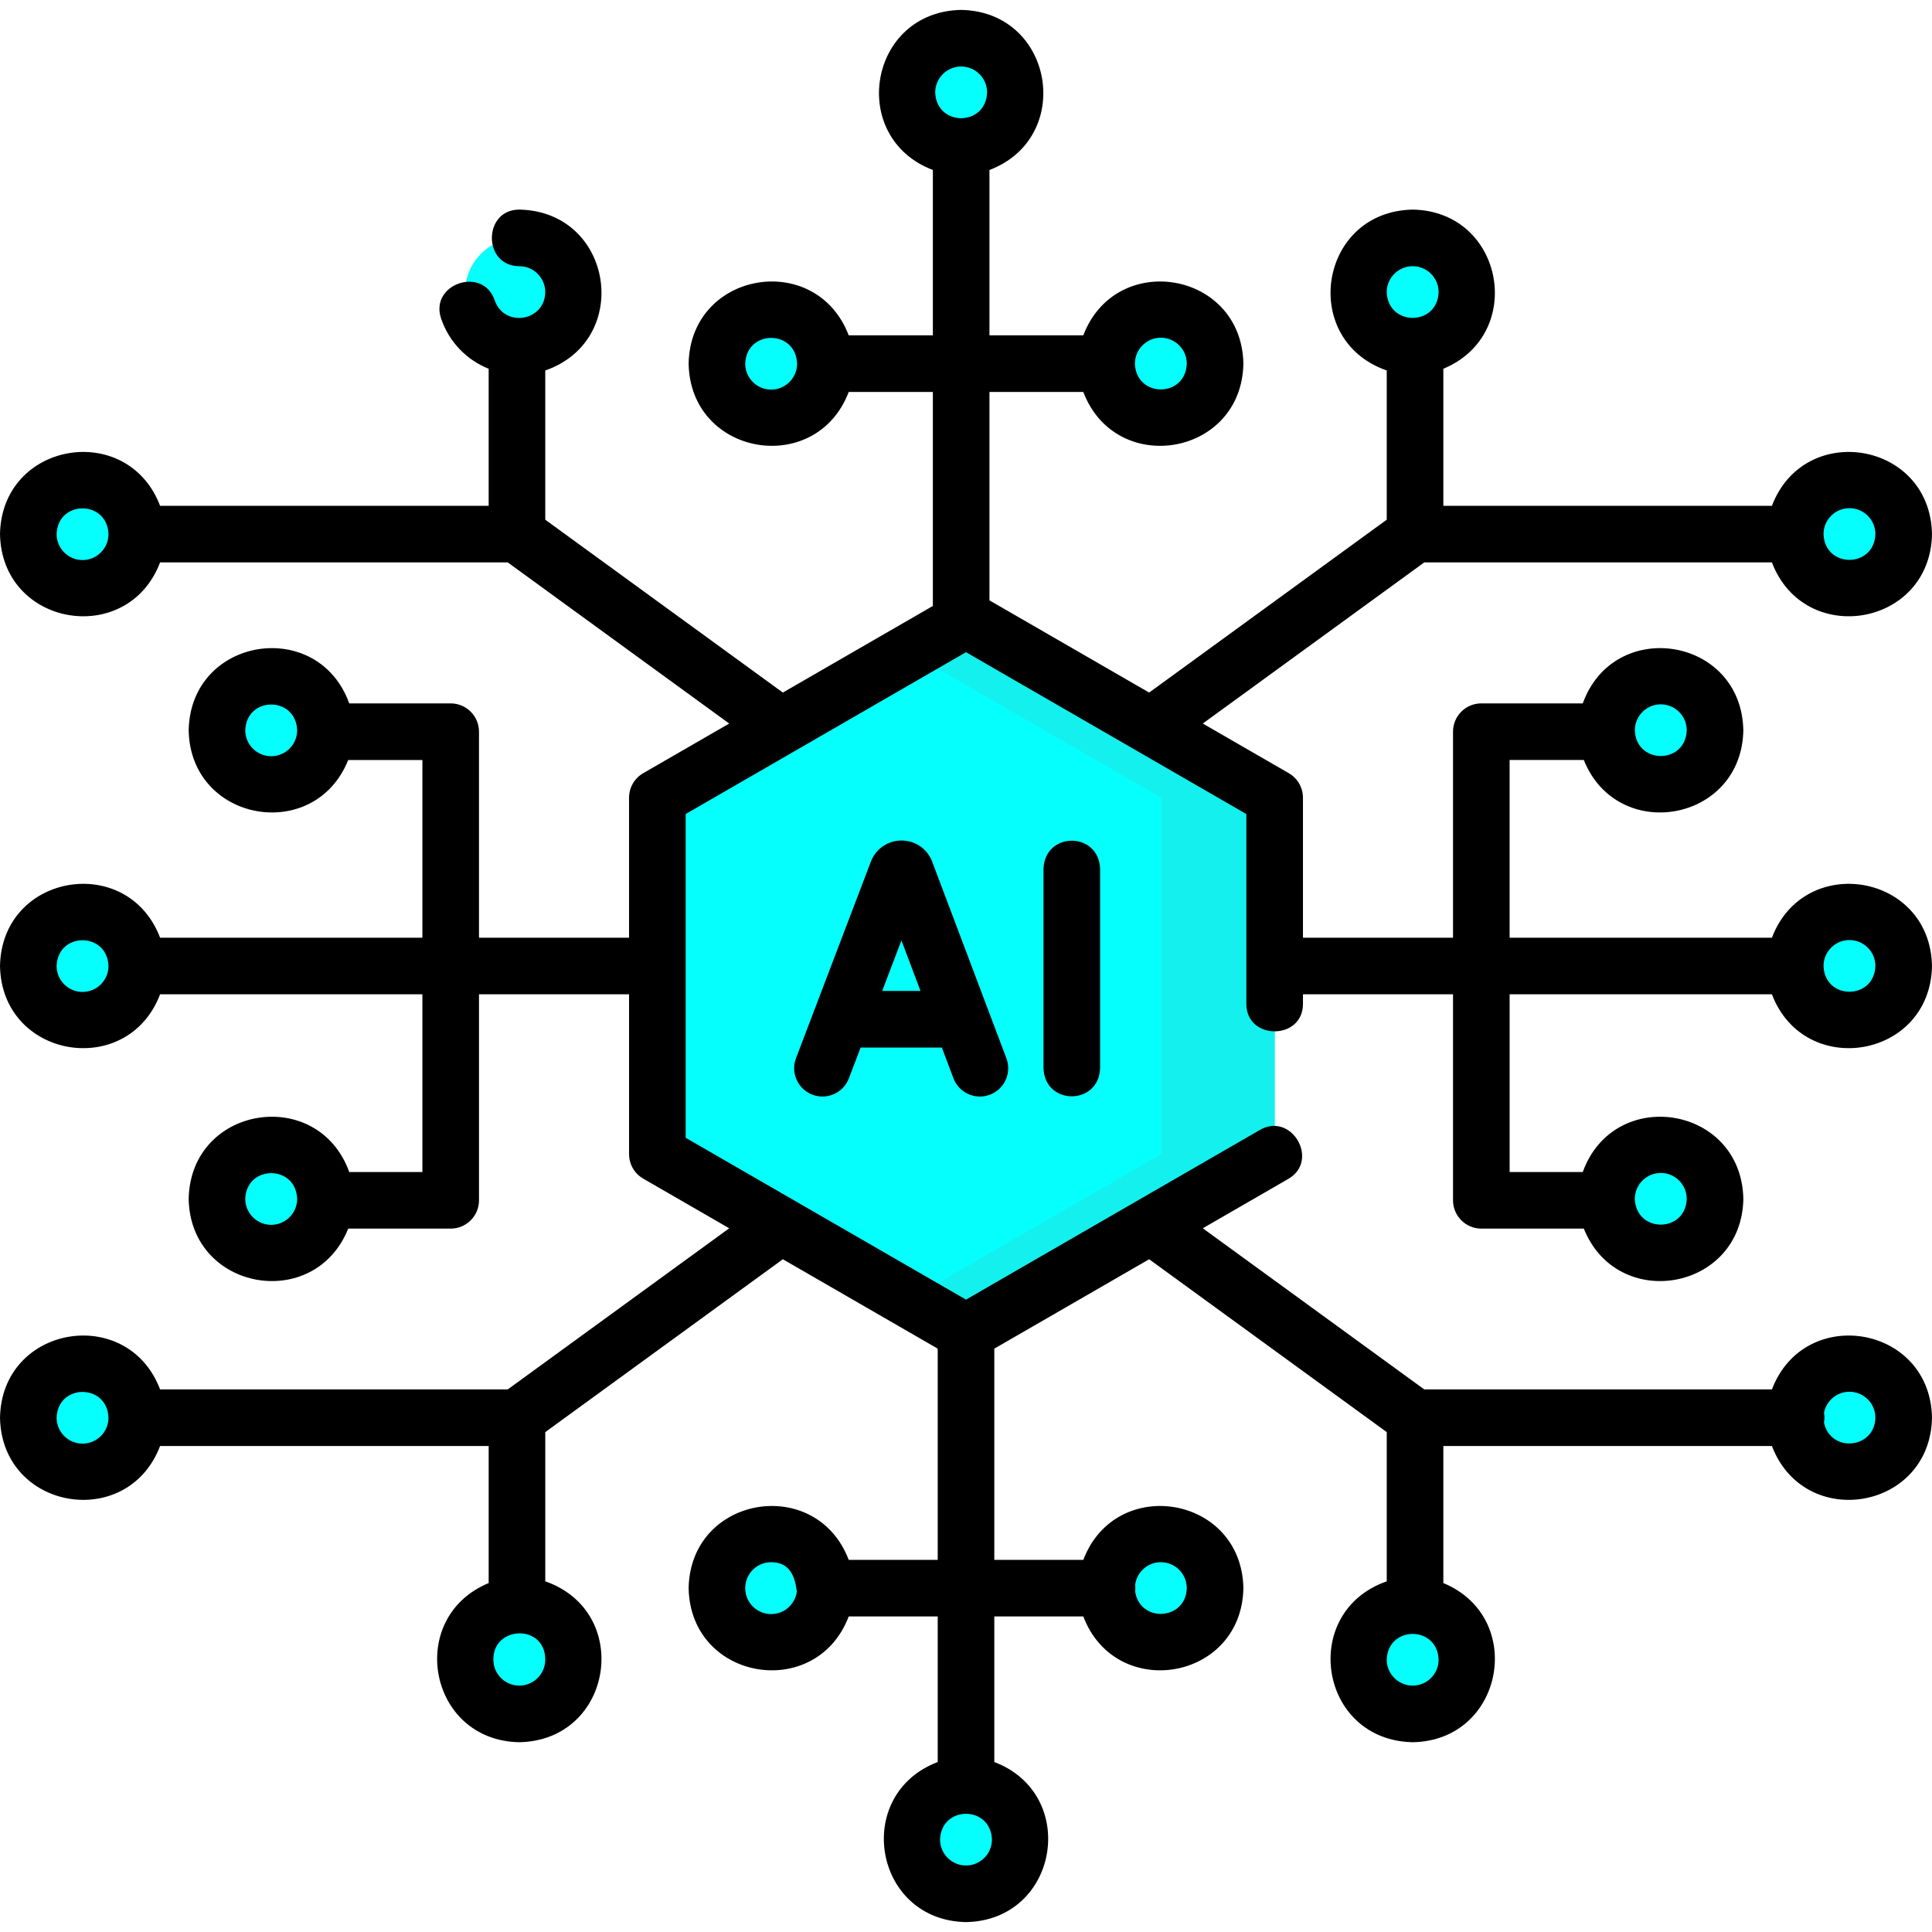 <!-- icon666.com - MILLIONS vector ICONS FREE --><svg id="Layer_1" enable-background="new 0 0 512 512" viewBox="0 0 512 512" xmlns="http://www.w3.org/2000/svg"><g><g><g><path d="m337.796 305.85v-94.45l-81.796-47.224-81.796 47.224v94.45l81.796 47.224z" fill="#05fffc"></path><path d="m256 164.176-15 8.66 66.796 38.564v94.45l-66.796 38.564 15 8.66 81.796-47.224v-94.45z" fill="#13f0ed"></path></g><g fill="#05fffc"><circle cx="374.375" cy="77.42" r="14.375"></circle><circle cx="490.125" cy="141.545" r="14.375"></circle><circle cx="374.375" cy="439.83" r="14.375"></circle><circle cx="490.125" cy="375.705" r="14.375"></circle><circle cx="137.625" cy="439.83" r="14.375"></circle><circle cx="21.875" cy="375.705" r="14.375"></circle><circle cx="137.625" cy="77.42" r="14.375"></circle><circle cx="21.875" cy="141.545" r="14.375"></circle><circle cx="254.716" cy="24.5" r="14.375"></circle><circle cx="256" cy="487.5" r="14.375"></circle><circle cx="490.125" cy="256" r="14.375"></circle><circle cx="440.125" cy="193.531" r="14.375"></circle><circle cx="440.125" cy="317.719" r="14.375"></circle><g><circle cx="307.634" cy="96.375" r="14.375"></circle><circle cx="204.366" cy="96.375" r="14.375"></circle></g><circle cx="21.875" cy="258.625" r="14.375"></circle><circle cx="71.875" cy="317.719" r="14.375"></circle><circle cx="71.875" cy="193.531" r="14.375"></circle><g><circle cx="204.366" cy="420.875" r="14.375"></circle><circle cx="307.634" cy="420.875" r="14.375"></circle></g></g></g><g><path d="m400.062 263.5h69.512c8.625 22.634 41.974 17.034 42.425-7.5-.453-24.537-33.804-30.131-42.425-7.5h-69.512v-47.094h19.66c8.933 22.272 41.85 16.432 42.278-7.875-.479-24.757-34.247-30.117-42.552-7.125h-26.885c-4.142 0-7.5 3.358-7.5 7.5v54.594h-39.767v-37.1c0-2.68-1.43-5.155-3.75-6.495l-22.794-13.16 58.688-42.7h92.135c8.625 22.634 41.974 17.034 42.425-7.5-.453-24.537-33.804-30.131-42.425-7.5h-87.075v-36.321c22.027-9.135 16.033-41.768-8.125-42.179-24.905.495-30.104 34.546-6.875 42.637v39.545l-62.963 45.811-42.321-24.434v-55.229h24.868c8.625 22.634 41.974 17.034 42.425-7.5-.453-24.537-33.804-30.131-42.425-7.5h-24.868v-43.825c22.634-8.625 17.033-41.974-7.5-42.425-24.537.453-30.131 33.804-7.5 42.425v43.825h-22.299c-8.625-22.634-41.974-17.034-42.425 7.5.453 24.537 33.804 30.131 42.425 7.5h22.299v56.712l-39.753 22.951-62.963-45.811v-39.545c23.235-8.097 18.024-42.144-6.875-42.637-9.697 0-9.697 15 0 15 3.791 0 6.875 3.084 6.875 6.875-.104 7.748-10.837 9.499-13.395 2.192-3.088-9.192-17.307-4.415-14.219 4.777 2.089 6.217 6.778 11.004 12.614 13.337v36.319h-87.075c-8.625-22.634-41.974-17.033-42.425 7.501.453 24.537 33.804 30.131 42.425 7.5h92.135l58.688 42.7-22.794 13.16c-2.32 1.34-3.75 3.815-3.75 6.495v37.1h-39.767v-54.594c0-4.142-3.358-7.5-7.5-7.5h-26.885c-8.31-22.996-42.076-17.628-42.552 7.125.429 24.311 33.349 30.144 42.278 7.875h19.66v47.093h-69.513c-8.625-22.634-41.974-17.034-42.425 7.5.453 24.537 33.804 30.131 42.425 7.5h69.512v47.094h-19.385c-8.31-22.996-42.076-17.628-42.552 7.125.429 24.311 33.349 30.144 42.278 7.875h27.16c4.142 0 7.5-3.358 7.5-7.5v-54.594h39.767v42.35c0 2.68 1.43 5.155 3.75 6.495l22.794 13.16-58.688 42.7h-92.136c-8.625-22.635-41.974-17.034-42.425 7.5.453 24.537 33.804 30.131 42.425 7.5h87.075v36.321c-22.027 9.135-16.033 41.768 8.125 42.179 24.905-.495 30.104-34.546 6.875-42.637v-39.545l62.963-45.811 41.037 23.692v55.971h-23.584c-8.625-22.634-41.974-17.034-42.425 7.5.453 24.537 33.804 30.131 42.425 7.5h23.584v38.575c-22.634 8.625-17.033 41.974 7.5 42.425 24.537-.453 30.131-33.804 7.5-42.425v-38.575h23.584c8.625 22.634 41.974 17.034 42.425-7.5-.453-24.537-33.804-30.131-42.425-7.5h-23.584v-55.971l41.037-23.692 62.963 45.811v39.545c-23.233 8.096-18.026 42.144 6.875 42.637 24.161-.413 30.148-33.048 8.125-42.179v-36.321h87.075c8.625 22.634 41.974 17.034 42.425-7.5-.453-24.537-33.804-30.131-42.425-7.5h-92.135l-58.688-42.7 22.652-13.078c8.398-4.848.898-17.84-7.5-12.99l-77.904 44.977-74.296-42.895v-85.789l74.296-42.894 74.296 42.895v50.314c0 9.697 15 9.697 15 0v-2.545h39.767v54.594c0 4.142 3.358 7.5 7.5 7.5h27.16c8.933 22.272 41.85 16.432 42.278-7.875-.479-24.757-34.247-30.117-42.552-7.125h-19.385v-47.094zm90.063-14.375c3.791 0 6.875 3.084 6.875 6.875-.323 9.099-13.429 9.097-13.75 0 0-3.791 3.084-6.875 6.875-6.875zm-50-62.469c3.791 0 6.875 3.084 6.875 6.875-.323 9.099-13.429 9.097-13.75 0 0-3.791 3.084-6.875 6.875-6.875zm50-51.986c3.791 0 6.875 3.084 6.875 6.875-.323 9.099-13.429 9.097-13.75 0 0-3.791 3.084-6.875 6.875-6.875zm-115.75-64.125c3.791 0 6.875 3.084 6.875 6.875-.323 9.099-13.429 9.097-13.75 0 0-3.791 3.084-6.875 6.875-6.875zm-66.741 18.955c3.791 0 6.875 3.084 6.875 6.875-.323 9.099-13.429 9.097-13.75 0 0-3.791 3.084-6.875 6.875-6.875zm-52.918-71.875c3.791 0 6.875 3.084 6.875 6.875-.323 9.099-13.429 9.097-13.75 0 0-3.791 3.084-6.875 6.875-6.875zm-50.35 85.625c-3.791 0-6.875-3.084-6.875-6.875.323-9.099 13.429-9.097 13.75 0 0 3.791-3.084 6.875-6.875 6.875zm-182.491 45.17c-3.791 0-6.875-3.084-6.875-6.875.323-9.099 13.429-9.097 13.75 0 0 3.791-3.084 6.875-6.875 6.875zm50 51.986c-3.791 0-6.875-3.084-6.875-6.875.323-9.099 13.429-9.097 13.75 0 0 3.791-3.084 6.875-6.875 6.875zm-50 62.469c-3.791 0-6.875-3.084-6.875-6.875.323-9.099 13.429-9.097 13.75 0 0 3.791-3.084 6.875-6.875 6.875zm50 61.719c-3.791 0-6.875-3.084-6.875-6.875.323-9.099 13.429-9.097 13.75 0 0 3.791-3.084 6.875-6.875 6.875zm-50 57.986c-3.791 0-6.875-3.084-6.875-6.875.323-9.099 13.429-9.097 13.75 0 0 3.791-3.084 6.875-6.875 6.875zm115.75 64.125c-3.791 0-6.875-3.084-6.875-6.875-.12-9.037 13.756-9.55 13.75 0 0 3.791-3.084 6.875-6.875 6.875zm66.741-18.955c-3.791 0-6.875-3.084-6.875-6.875s3.084-6.875 6.875-6.875c5.01 0 6.333 3.893 6.807 7.788-.449 3.36-3.326 5.962-6.807 5.962zm51.634 66.625c-3.791 0-6.875-3.084-6.875-6.875.323-9.099 13.429-9.097 13.75 0 0 3.791-3.084 6.875-6.875 6.875zm51.634-80.375c3.791 0 6.875 3.084 6.875 6.875-.213 8.545-12.372 9.3-13.682.913.081-.609.081-1.217 0-1.826.449-3.36 3.326-5.962 6.807-5.962zm66.741 32.705c-3.791 0-6.875-3.084-6.875-6.875.323-9.099 13.429-9.097 13.75 0 0 3.791-3.084 6.875-6.875 6.875zm115.75-77.875c3.791 0 6.875 3.084 6.875 6.875-.183 8.314-11.906 9.365-13.622 1.309.159-.846.159-1.772 0-2.618.614-3.167 3.404-5.566 6.747-5.566zm-50-57.986c3.791 0 6.875 3.084 6.875 6.875-.323 9.099-13.429 9.097-13.75 0 0-3.791 3.084-6.875 6.875-6.875z"></path><path d="m246.959 228.133c-1.347-3.277-4.508-5.392-8.051-5.389s-6.701 2.124-8.043 5.403c-.023.057-.046.114-.068.172l-19.844 52.103c-1.474 3.871.468 8.204 4.339 9.678 3.871 1.476 8.204-.469 9.678-4.339l3.102-8.146h21.529l3.066 8.125c1.134 3.003 3.987 4.854 7.019 4.854.879 0 1.775-.156 2.646-.485 3.875-1.462 5.832-5.79 4.369-9.665l-19.664-52.105c-.023-.07-.05-.138-.078-.206zm-13.172 34.481 5.101-13.394 5.055 13.394z"></path><path d="m276.537 230.244v52.847c.344 9.931 14.659 9.923 15 0v-52.847c-.344-9.931-14.659-9.924-15 0z"></path></g></g></svg>